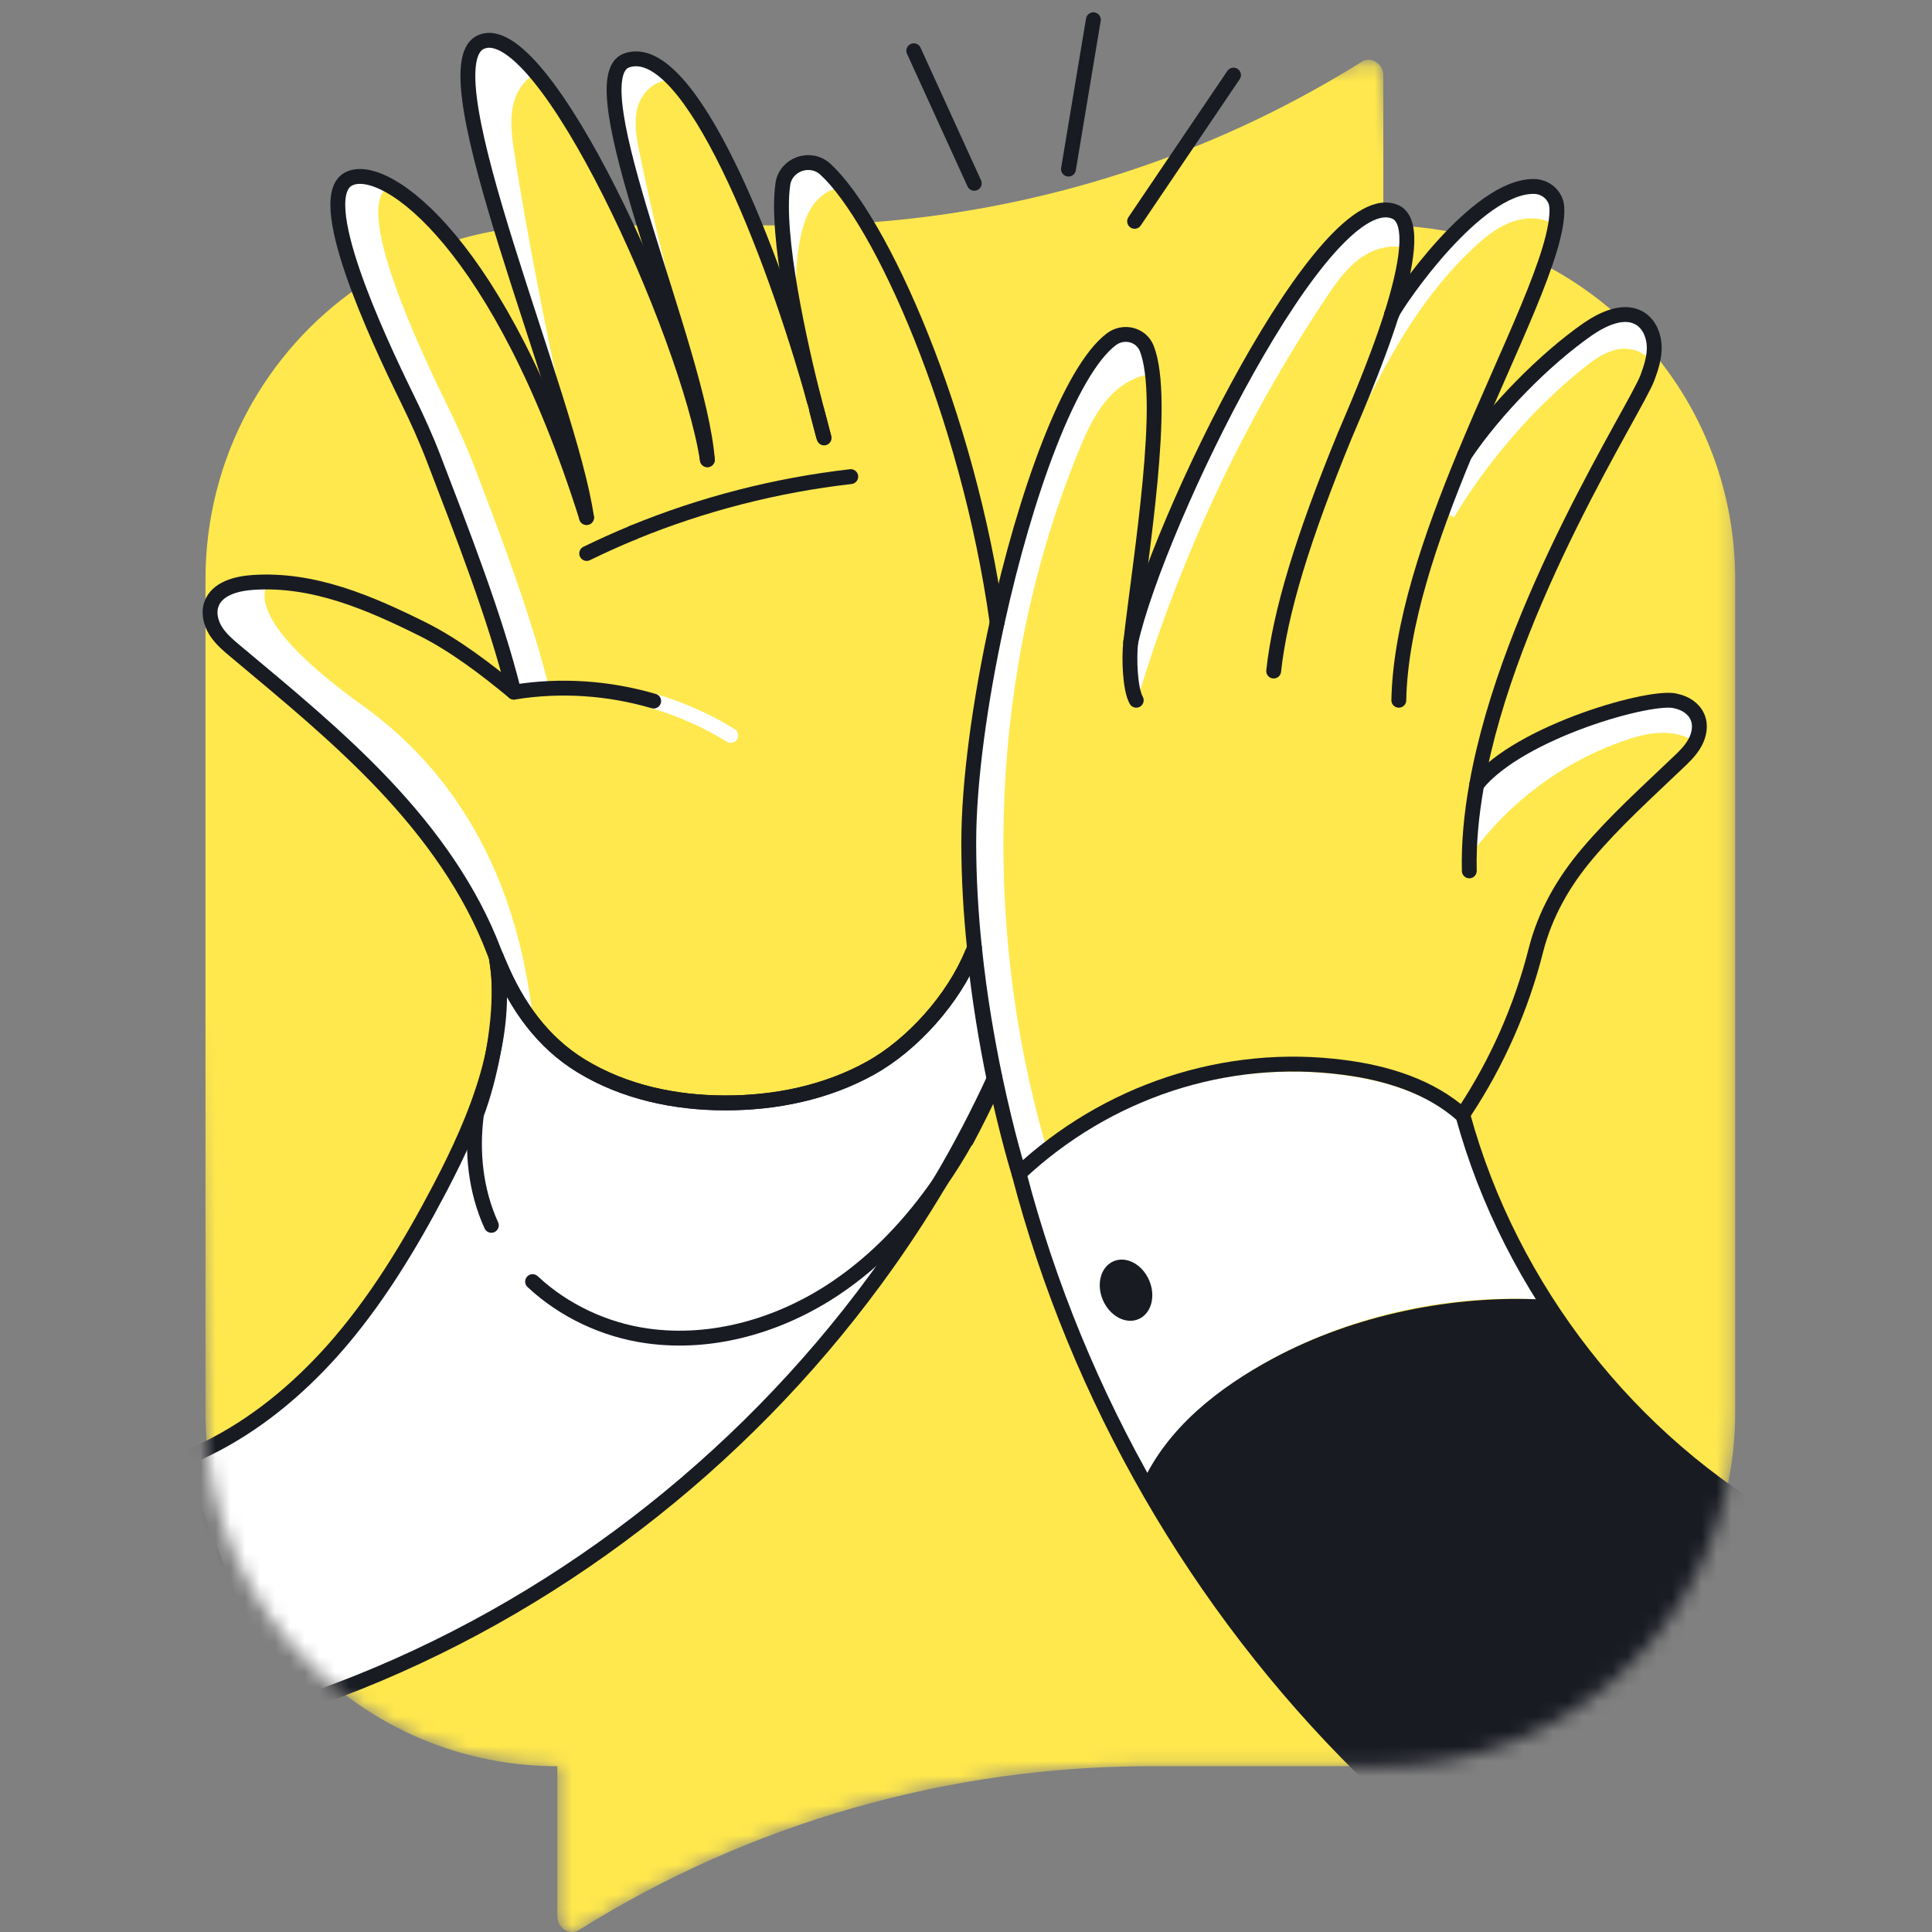 <?xml version="1.0" encoding="UTF-8"?>
<svg xmlns="http://www.w3.org/2000/svg" width="130" height="130" viewBox="0 0 130 130" fill="none">
  <rect x="0" y="0" width="130" height="130" fill="#808080" stroke="none"/>
  <g clip-path="url(#clip0_25_1475)">
    <mask id="mask0_25_1475" style="mask-type:alpha" maskUnits="userSpaceOnUse" x="12" y="-2" width="105" height="132">
      <path d="M116.756 38.999V95.022C116.756 96.852 116.556 98.627 116.156 100.338C113.78 110.953 104.367 118.845 93.079 118.845H77.439C63.893 118.845 50.529 122.632 38.995 129.842C38.376 130.279 37.502 129.751 37.502 128.959V118.845C31.94 118.845 26.833 116.925 22.8 113.711C17.921 109.833 14.607 104.052 13.943 97.471C13.87 96.669 13.824 95.85 13.824 95.022L12.093 38.999C12.093 30.825 12.927 24.368 19.135 20.08C21.038 18.76 19.107 10.173 21.364 9.463C24.297 5.885 26.308 11.278 27.465 11.105C28.684 10.905 25.525 -4.354 37.554 1.779L41.993 -0.76C47.702 -2.562 51.68 6.296 53.392 6.178C57.439 -1.822 64.771 -1.822 73.362 -1.822C77.559 -3.442 87.744 6.582 91.595 4.179C92.205 3.742 93.079 4.27 93.079 5.062L94.02 11.133C94.552 11.76 94.675 11.106 95.166 11.133C96.304 11.206 96.155 8.991 97.239 9.219C99.369 9.665 103.037 8.703 104.912 9.687C106.688 10.615 107.555 15.002 109.03 16.331C109.913 17.123 112.975 18.417 113.731 19.336C117.135 23.451 116.756 33.201 116.756 38.999Z" fill="#AD86FD"></path>
    </mask>
    <g mask="url(#mask0_25_1475)">
      <path d="M116.758 38.999V95.021C116.758 96.851 116.558 98.626 116.157 100.338C113.781 110.952 104.368 118.845 93.08 118.845H77.44C63.894 118.845 50.531 122.632 38.997 129.842C38.378 130.279 37.504 129.751 37.504 128.959V118.845C31.942 118.845 26.834 116.924 22.802 113.711C17.922 109.833 14.609 104.052 13.944 97.47C13.871 96.669 13.826 95.85 13.826 95.021V38.999C13.826 30.824 17.895 23.623 24.104 19.336C26.006 18.016 28.118 16.969 30.376 16.259C31.477 15.913 32.606 15.64 33.762 15.467C34.982 15.266 36.229 15.166 37.504 15.166H53.143C54.855 15.166 56.566 15.103 58.278 14.984C65.551 14.474 72.716 12.872 79.498 10.232C83.694 8.612 87.745 6.582 91.596 4.178C92.206 3.742 93.08 4.27 93.08 5.062V15.166C93.59 15.166 94.09 15.184 94.582 15.212C95.72 15.285 96.831 15.439 97.914 15.667C100.044 16.113 102.065 16.841 103.94 17.825C105.715 18.753 107.363 19.891 108.838 21.22C109.721 22.012 110.54 22.868 111.296 23.787C114.701 27.902 116.758 33.2 116.758 38.999Z" fill="#FFE84D"></path>
      <path d="M113.962 50.499C113.671 51.027 113.224 51.455 112.778 51.874C110.703 53.858 108.564 55.779 106.716 57.973C105.104 59.876 103.875 62.042 103.265 64.455C102.291 68.305 100.671 71.983 98.486 75.297L98.295 75.524C96.137 73.604 93.233 72.712 90.366 72.338C82.373 71.282 74.371 73.968 68.49 79.484C68.49 79.484 68.454 79.357 68.381 79.12C68.135 78.283 67.507 76.061 66.861 72.994C66.351 70.545 65.823 67.55 65.486 64.282C65.249 62.024 65.104 59.63 65.104 57.199C65.104 53.148 65.85 47.723 67.016 42.388C68.9 33.804 71.904 25.438 74.708 23.335C75.527 22.725 76.711 23.016 77.084 23.963C77.221 24.3 77.321 24.718 77.403 25.183C77.694 26.949 77.603 29.516 77.366 32.311C77.02 36.234 76.365 40.595 76.001 43.745C77.794 35.715 89.146 12.456 93.88 14.805C94.389 15.087 94.59 15.761 94.59 16.68C94.581 17.991 94.153 19.775 93.579 21.614C93.707 21.359 94.198 20.576 94.936 19.593C94.936 19.584 94.945 19.575 94.954 19.566C96.857 16.999 100.334 13.048 103.12 13.057C103.93 13.057 104.631 13.667 104.676 14.468C104.685 14.686 104.676 14.932 104.658 15.196C104.33 18.401 101.235 24.454 98.468 31.127C100.525 28.068 103.848 24.691 106.761 22.661C107.826 21.933 109.255 21.268 110.33 21.978C110.921 22.379 111.213 23.125 111.231 23.835C111.249 24.555 111.021 25.256 110.776 25.92C110.002 28.005 101.454 41.123 99.287 53.303C102.173 49.707 111.231 47.195 112.715 47.695C113.316 47.823 113.889 48.187 114.135 48.751C114.381 49.307 114.262 49.962 113.962 50.499Z" fill="#FFE84D"></path>
      <path d="M94.59 16.678C93.661 16.441 92.596 16.687 91.768 17.215C90.684 17.907 89.929 18.99 89.21 20.064C83.656 28.412 79.351 37.597 76.492 47.211C76 45.669 75.722 44.99 76 43.742C77.794 35.713 89.295 11.984 94.029 14.332C94.538 14.615 94.59 15.758 94.59 16.678Z" fill="white"></path>
      <path d="M65.984 64.229L65.984 64.228C65.748 61.985 65.604 59.609 65.604 57.198C65.604 53.196 66.343 47.809 67.504 42.493C68.443 38.217 69.639 33.924 70.946 30.445C71.599 28.706 72.276 27.18 72.958 25.965C73.645 24.741 74.312 23.877 74.929 23.414C75.231 23.19 75.652 23.085 76.026 23.13C76.395 23.174 76.641 23.348 76.742 23.604L76.742 23.604L76.743 23.608C76.752 23.629 76.77 23.697 76.787 23.835C76.804 23.963 76.815 24.116 76.826 24.285C76.83 24.341 76.833 24.4 76.837 24.461C76.843 24.564 76.849 24.671 76.857 24.777C75.728 25.061 74.753 25.788 74.042 26.645C73.168 27.693 72.616 28.941 72.133 30.126C66.107 44.823 65.47 61.887 69.864 77.141C69.61 77.396 69.344 77.604 69.06 77.825L69.058 77.827L69.055 77.828C68.917 77.936 68.774 78.048 68.63 78.169C68.322 77.062 67.842 75.222 67.35 72.89C66.843 70.453 66.318 67.475 65.984 64.229Z" fill="white" stroke="white"></path>
      <path d="M67.006 42.313C65.422 31.052 61.558 20.518 58.08 15.01C57.516 14.091 56.98 13.188 56.453 12.569C55.624 11.604 54.652 11.152 54.024 11.043C54.015 11.043 54.015 11.043 54.015 11.043C53.969 11.025 53.915 11.016 53.869 11.016C53.869 11.016 53.86 11.016 53.851 11.016C53.742 11.016 53.633 11.025 53.533 11.052C53.26 11.18 53.05 11.434 52.886 11.79C52.877 11.799 52.877 11.808 52.877 11.817C52.795 11.99 52.731 12.199 52.677 12.427C52.668 12.472 52.659 12.518 52.65 12.572C52.513 13.264 52.477 14.156 52.522 15.167C52.631 17.643 53.196 20.82 53.806 23.597C53.806 23.633 53.815 23.669 53.833 23.697C54.133 25.117 54.443 26.419 54.707 27.466C53.642 23.615 52.412 19.145 50.755 15.167C48.989 10.934 46.806 6.655 44.922 4.926C43.957 4.034 42.751 4.022 42.099 4.571C42.053 4.58 42.017 4.598 41.98 4.625C41.671 4.771 41.462 5.08 41.352 5.517C41.343 5.526 41.343 5.526 41.343 5.535C40.915 7.256 41.853 10.952 43.127 15.167C44.347 19.181 45.858 23.651 46.76 27.293C46.76 27.293 46.76 27.293 46.76 27.302C47.151 28.867 47.424 30.288 47.515 31.444C46.933 27.611 44.575 21.02 41.789 15.167C39.887 11.161 37.853 7.111 35.969 4.926C34.558 3.287 33.28 2.437 32.306 2.938C32.233 2.974 31.814 3.442 31.759 3.496C31.695 3.542 31.912 3.606 31.857 3.678C31.83 3.706 31.812 3.742 31.794 3.769C31.721 3.87 31.666 3.979 31.621 4.106C31.584 4.206 31.557 4.297 31.53 4.416C31.53 4.416 31.52 4.425 31.52 4.434C31.511 4.452 31.511 4.461 31.511 4.47C31.493 4.552 31.475 4.634 31.466 4.725C31.448 4.789 31.439 4.862 31.439 4.926C31.43 4.953 31.43 4.989 31.43 5.026C31.42 5.117 31.411 5.208 31.411 5.299C31.393 5.663 31.402 6.073 31.448 6.519C31.457 6.683 31.475 6.846 31.493 7.019C31.575 7.693 31.703 8.449 31.876 9.259C31.912 9.441 31.948 9.623 31.994 9.805C32.03 9.978 32.067 10.151 32.112 10.324C32.231 10.816 32.358 11.325 32.495 11.853C32.604 12.272 32.722 12.7 32.84 13.137C32.859 13.191 32.868 13.237 32.886 13.292C32.995 13.665 33.095 14.038 33.214 14.42C33.314 14.775 33.423 15.14 33.532 15.504C34.534 18.826 35.745 22.431 36.81 25.763C37.738 28.676 38.567 31.38 39.049 33.519C39.195 34.184 39.313 34.785 39.386 35.331C36.427 25.936 33.14 19.601 30.136 16.096C28.588 14.275 27.105 13.082 25.93 12.509C24.938 12.017 24.019 12.272 23.464 12.509C23.182 12.627 22.982 12.836 22.845 13.137C22.799 13.228 22.763 13.337 22.736 13.456C22.736 13.465 22.736 13.465 22.736 13.474C22.417 14.766 23.148 17.06 24.031 19.491C25.078 22.368 26.386 25.426 27.278 27.247C27.952 28.622 28.589 30.015 29.136 31.453C30.883 36.005 33.041 41.53 34.306 46.346V46.355C34.37 46.601 34.434 46.838 34.497 47.083C32.677 45.572 30.537 43.943 28.425 42.878C25.139 41.239 21.725 39.746 18.102 39.682C17.72 39.664 17.337 39.673 16.946 39.7C15.835 39.773 14.515 40.11 14.142 41.166C14.142 41.175 14.133 41.184 14.133 41.194C14.133 41.194 14.133 41.203 14.133 41.212C14.106 41.303 14.088 41.385 14.069 41.467C13.996 41.986 14.16 42.532 14.443 42.978C14.789 43.515 15.28 43.934 15.763 44.334C19.213 47.22 22.709 50.087 25.794 53.356C28.881 56.624 31.575 60.347 33.168 64.553C33.223 64.689 33.278 64.826 33.332 64.963C33.359 65.017 33.378 65.081 33.405 65.135C33.405 65.144 33.414 65.154 33.414 65.163C33.432 65.217 33.46 65.263 33.478 65.317C33.478 65.327 33.487 65.327 33.487 65.336C33.56 65.527 33.642 65.709 33.733 65.891C33.815 66.082 33.906 66.273 33.997 66.455C34.133 66.738 34.279 67.011 34.434 67.284C34.561 67.511 34.688 67.739 34.825 67.957C34.953 68.158 35.08 68.358 35.217 68.549C35.308 68.695 35.408 68.841 35.517 68.977C35.663 69.177 35.817 69.368 35.972 69.56C36.828 70.597 37.838 71.508 39.031 72.236C41.907 73.993 45.33 74.721 48.699 74.721C52.085 74.73 55.517 74.029 58.485 72.382C61.443 70.743 64.302 67.457 65.485 64.28C65.485 64.234 65.476 64.198 65.476 64.152C65.467 64.116 65.467 64.079 65.458 64.034C65.44 63.861 65.422 63.688 65.412 63.506C65.376 63.133 65.34 62.759 65.312 62.377C65.258 61.74 65.221 61.093 65.185 60.438C65.158 59.965 65.139 59.491 65.13 59.009C65.112 58.408 65.103 57.807 65.103 57.197C65.103 56.942 65.103 56.688 65.112 56.423C65.121 56.169 65.13 55.895 65.139 55.622C65.139 55.486 65.148 55.34 65.158 55.204C65.176 54.903 65.194 54.603 65.212 54.293C65.24 53.884 65.276 53.465 65.312 53.037C65.385 52.291 65.467 51.526 65.567 50.743C65.595 50.497 65.622 50.242 65.667 49.978C65.667 49.924 65.677 49.869 65.686 49.814C65.722 49.569 65.758 49.332 65.795 49.086C65.84 48.786 65.886 48.476 65.931 48.167C65.968 47.903 66.013 47.63 66.059 47.366C66.104 47.047 66.159 46.719 66.223 46.382C66.459 45.062 66.723 43.724 67.015 42.386C67.015 42.359 67.006 42.34 67.006 42.313ZM55.308 29.76C55.244 29.541 55.144 29.168 55.016 28.667C55.135 29.041 55.226 29.405 55.308 29.76Z" fill="#FFE84D"></path>
      <path d="M46.233 23.396C45.004 19.054 43.929 14.675 43.028 10.251C42.819 9.231 42.619 8.166 42.919 7.165C43.21 6.172 44.166 5.28 45.195 5.435C45.031 4.67 44.275 4.051 43.502 3.915C42.728 3.778 41.89 4.151 41.481 4.816C40.989 5.608 41.098 6.618 41.253 7.538C42.615 13.247 43.775 18.198 46.233 23.396Z" fill="white"></path>
      <path d="M37.025 46.572C36.306 45.972 35.425 46.346 34.577 46.572C33.293 42.021 31.213 35.911 29.592 31.696C29.046 30.258 28.231 28.62 27.558 27.246C25.637 23.322 20.876 13.108 23.543 11.998C23.962 11.816 25.446 12.335 26.138 12.571C23.753 13.955 28.195 23.386 30.079 27.246C30.753 28.62 31.39 30.013 31.937 31.452C33.776 36.24 35.797 41.593 37.025 46.572Z" fill="white"></path>
      <path d="M64.938 76.871C63.145 80.276 60.762 83.699 58.486 86.803C49.401 99.174 36.885 108.323 22.538 113.767C21.099 114.313 19.822 115.278 18.347 115.733L11.747 98.892C12.466 98.628 13.028 97.834 13.72 97.489C16.934 95.914 19.737 93.934 22.131 91.248C25.035 87.98 27.487 84.336 29.517 80.467C30.418 78.746 31.283 76.953 31.975 75.105C31.638 77.645 31.92 80.257 32.976 82.579C37.974 81.095 39.03 89.388 43.445 90.016C47.869 90.644 52.439 89.297 56.144 86.803C59.849 84.308 62.735 80.749 64.92 76.853C64.929 76.862 64.929 76.862 64.938 76.871Z" fill="white"></path>
      <path d="M103.546 87.438C97.392 87.102 91.138 88.476 85.695 91.389C81.98 93.383 78.521 96.232 76.81 100.074C73.177 93.601 70.364 86.665 68.489 79.482C74.37 73.965 82.372 71.28 90.365 72.336C93.232 72.709 96.136 73.601 98.294 75.522C98.312 75.54 98.339 75.558 98.357 75.577C99.504 79.755 101.27 83.751 103.546 87.438Z" fill="white"></path>
      <path d="M120.615 103.05L102.807 130.125L91.528 119.456C85.747 113.73 80.777 107.031 76.799 99.93C78.511 96.088 81.978 93.384 85.693 91.39C91.136 88.477 97.776 87.113 103.93 87.45C108.008 94.059 113.843 99.272 120.615 103.05Z" fill="#191B23"></path>
      <path d="M35.912 69.044C34.801 67.706 33.946 66.131 33.272 64.447C33.217 64.31 33.163 64.174 33.108 64.037C31.515 59.831 28.82 56.108 25.734 52.84C22.648 49.572 19.152 46.704 15.702 43.818C15.22 43.418 14.728 42.999 14.382 42.462C14.046 41.925 13.873 41.251 14.082 40.65C14.455 39.594 15.775 39.258 16.886 39.185C17.277 39.157 17.66 39.148 18.042 39.166C17.277 40.45 18.033 42.89 24.442 47.505C33.527 54.05 35.375 63.828 35.912 69.044Z" fill="white"></path>
      <path d="M38.681 30.611C38.453 30.902 37.189 25.006 37.034 25.343C34.012 15.893 29.843 4.278 32.446 2.948C33.42 2.448 34.704 3.258 36.115 4.897C35.414 5.252 34.859 5.962 34.622 6.736C34.276 7.837 34.422 9.039 34.595 10.186C35.305 14.974 37.388 25.941 38.681 30.611Z" fill="white"></path>
      <path d="M56.61 12.627C55.8 12.691 55.09 13.228 54.643 13.902C54.197 14.575 53.979 15.376 53.824 16.168C53.451 18.171 53.478 20.247 53.897 22.249C53.032 19.555 52.568 16.56 52.641 13.729C52.668 12.764 52.841 11.635 53.688 11.171C54.216 10.879 54.88 10.943 55.417 11.216C55.954 11.489 56.264 12.136 56.61 12.627Z" fill="white"></path>
      <path d="M89.784 31.725C92.251 26.281 94.827 20.692 99.197 16.632C99.953 15.931 100.772 15.275 101.737 14.929C102.702 14.583 103.849 14.592 104.695 15.175C105.06 14.42 104.95 13.427 104.277 12.927C103.603 12.426 102.707 12.495 101.896 12.705C101.086 12.914 100.391 13.416 99.726 13.925C96.931 16.065 94.827 18.871 93.325 22.057C91.814 25.244 90.758 28.339 89.784 31.725Z" fill="white"></path>
      <path d="M110.699 22.829C110.72 22.894 110.741 22.961 110.764 23.03C110.807 23.168 110.835 23.289 110.853 23.4C110.256 23.017 109.488 22.893 108.836 23.003C107.773 23.182 106.899 23.838 106.174 24.427C102.751 27.189 99.728 30.714 97.409 34.539C97.417 34.519 97.425 34.498 97.434 34.478C98.069 32.953 98.83 31.466 99.482 30.314L99.482 30.314C100.94 27.734 102.369 26.518 104.468 24.731C105.299 24.024 106.236 23.227 107.321 22.22C108.234 21.721 109.187 21.452 110.014 21.725L110.016 21.726C110.187 21.781 110.314 21.902 110.434 22.13C110.539 22.33 110.612 22.558 110.699 22.829Z" fill="white" stroke="white"></path>
      <path d="M114.007 49.888C113.325 49.432 112.478 49.278 111.668 49.314C110.858 49.35 110.056 49.569 109.283 49.842C105.186 51.253 101.545 53.957 99.005 57.471C99.123 55.523 98.632 53.971 99.861 52.451C100.625 51.504 102.355 50.352 103.447 49.824C105.76 48.713 108.199 47.858 110.703 47.293C111.24 47.175 111.786 47.066 112.332 47.084C112.879 47.102 113.443 47.266 113.853 47.63C114.526 48.222 114.526 49.15 114.007 49.888Z" fill="white"></path>
      <path d="M33.061 82.45C32.005 80.129 31.723 77.516 32.06 74.976C32.998 72.482 33.617 69.153 33.58 66.559C33.58 65.74 33.511 65.216 33.391 64.388L33.58 64.835C34.764 67.666 36.484 70.124 39.115 71.726C41.992 73.483 45.414 74.211 48.783 74.211C52.169 74.221 55.601 73.519 58.569 71.872C61.409 70.297 64.158 67.211 65.415 64.152H65.57C65.897 67.302 66.398 70.206 66.889 72.6C66.908 72.691 66.926 72.773 66.944 72.864C66.343 74.175 65.706 75.468 65.023 76.742C65.014 76.733 65.014 76.733 65.005 76.724C64.468 77.68 63.894 78.608 63.266 79.51C63.248 79.537 63.239 79.564 63.221 79.591C61.318 82.341 59.006 84.808 56.229 86.674C52.524 89.168 47.954 90.516 43.53 89.887C40.681 89.487 37.931 88.194 35.838 86.237" fill="white"></path>
      <path d="M33.061 82.45C32.005 80.129 31.723 77.516 32.06 74.976C32.998 72.482 33.617 69.153 33.58 66.559C33.58 65.74 33.511 65.216 33.391 64.388L33.58 64.835C34.764 67.666 36.484 70.124 39.115 71.726C41.992 73.483 45.414 74.211 48.783 74.211C52.169 74.221 55.601 73.519 58.569 71.872C61.409 70.297 64.158 67.211 65.415 64.152H65.57C65.897 67.302 66.398 70.206 66.889 72.6C66.908 72.691 66.926 72.773 66.944 72.864C66.343 74.175 65.706 75.468 65.023 76.742C65.014 76.733 65.014 76.733 65.005 76.724C64.468 77.68 63.894 78.608 63.266 79.51C63.248 79.537 63.239 79.564 63.221 79.591C61.318 82.341 59.006 84.808 56.229 86.674C52.524 89.168 47.954 90.516 43.53 89.887C40.681 89.487 37.931 88.194 35.838 86.237" stroke="#191B23" stroke-miterlimit="10" stroke-linecap="round" stroke-linejoin="round"></path>
      <path d="M34.58 46.574C33.351 41.595 31.057 35.732 29.218 30.944C28.672 29.506 28.035 28.113 27.361 26.738C25.44 22.814 20.88 13.11 23.547 12C26.014 10.925 33.679 16.46 39.469 34.822" stroke="#191B23" stroke-miterlimit="10" stroke-linecap="round" stroke-linejoin="round"></path>
      <path d="M43.982 47.175C45.802 47.712 47.559 48.485 49.171 49.487" stroke="white" stroke-miterlimit="10" stroke-linecap="round" stroke-linejoin="round"></path>
      <path d="M65.568 63.77C65.523 63.897 65.468 64.024 65.413 64.152C64.157 67.211 61.408 70.297 58.568 71.871C55.6 73.519 52.168 74.22 48.782 74.211C45.413 74.211 41.99 73.483 39.114 71.726C36.483 70.124 34.762 67.666 33.579 64.835C33.515 64.707 33.469 64.58 33.415 64.452C33.36 64.316 33.306 64.179 33.251 64.043C31.658 59.837 28.963 56.114 25.877 52.845C22.791 49.577 19.296 46.71 15.845 43.824C15.363 43.423 14.871 43.005 14.525 42.468C14.188 41.931 14.016 41.257 14.225 40.656C14.598 39.6 15.918 39.263 17.029 39.19C21.089 38.917 24.876 40.556 28.508 42.367C30.62 43.432 32.76 45.062 34.58 46.573C37.712 46.063 40.943 46.282 43.984 47.174" stroke="#191B23" stroke-miterlimit="10" stroke-linecap="round" stroke-linejoin="round"></path>
      <path d="M42.607 35.831C47.286 33.91 52.229 32.645 57.245 32.071" stroke="#191B23" stroke-miterlimit="10" stroke-linecap="round" stroke-linejoin="round"></path>
      <path d="M39.476 37.242C40.505 36.741 41.552 36.268 42.617 35.831" stroke="#191B23" stroke-miterlimit="10" stroke-linecap="round" stroke-linejoin="round"></path>
      <path d="M33.39 64.388C34.346 69.723 32.111 75.169 29.599 79.957C27.569 83.826 25.293 87.595 22.389 90.863C19.994 93.548 17.154 95.897 13.941 97.472C13.249 97.818 12.548 98.118 11.829 98.382L18.429 115.224C19.904 114.768 21.36 114.259 22.798 113.712C37.145 108.269 49.808 98.501 58.893 86.129C62.025 81.869 64.738 77.299 66.941 72.483" stroke="#191B23" stroke-miterlimit="10" stroke-linecap="round" stroke-linejoin="round"></path>
      <path d="M39.467 34.822C38.348 26.856 28.643 4.726 32.303 2.86C36.472 0.72 46.304 22.514 47.597 30.934" stroke="#191B23" stroke-miterlimit="10" stroke-linecap="round" stroke-linejoin="round"></path>
      <path d="M54.953 27.584C55.171 28.466 55.344 29.095 55.417 29.35" stroke="#191B23" stroke-miterlimit="10" stroke-linecap="round" stroke-linejoin="round"></path>
      <path d="M67.094 41.877C65.128 27.785 59.265 14.822 55.542 11.39C54.531 10.461 52.865 11.044 52.674 12.4C52.183 15.868 53.812 23.124 54.786 26.956" stroke="#191B23" stroke-miterlimit="10" stroke-linecap="round" stroke-linejoin="round"></path>
      <path d="M55.453 29.468C55.453 29.459 55.453 29.45 55.444 29.441C55.435 29.413 55.426 29.377 55.417 29.35C55.28 28.785 55.125 28.194 54.952 27.584C54.925 27.438 54.88 27.283 54.834 27.129C54.825 27.074 54.807 27.01 54.788 26.956C51.994 16.905 46.413 2.604 42.18 4.061C38.666 5.244 47.023 23.451 47.597 30.934" stroke="#191B23" stroke-miterlimit="10" stroke-linecap="round" stroke-linejoin="round"></path>
      <path d="M98.376 75.012C98.394 75.03 98.421 75.049 98.44 75.067C101.635 86.728 109.655 97.015 120.215 102.905L102.891 129.614L91.612 118.945C80.551 107.994 72.504 94.029 68.571 78.972C74.452 73.456 82.454 70.77 90.447 71.826C93.314 72.199 96.218 73.091 98.376 75.012Z" stroke="#191B23" stroke-miterlimit="10" stroke-linecap="round" stroke-linejoin="round"></path>
      <path d="M99.368 52.789C102.254 49.193 111.312 46.68 112.796 47.181C113.397 47.308 113.97 47.673 114.216 48.237C114.462 48.792 114.344 49.448 114.043 49.985C113.752 50.513 113.306 50.941 112.86 51.359C110.784 53.344 108.645 55.265 106.797 57.459C105.186 59.361 103.957 61.528 103.347 63.94C102.373 67.791 100.752 71.469 98.567 74.782" stroke="#191B23" stroke-miterlimit="10" stroke-linecap="round" stroke-linejoin="round"></path>
      <path d="M98.547 30.616C100.604 27.557 103.927 24.18 106.84 22.149C107.905 21.421 109.334 20.757 110.409 21.467C111 21.867 111.292 22.614 111.31 23.324C111.328 24.043 111.101 24.744 110.855 25.408C110.081 27.493 101.533 40.611 99.366 52.791C99.011 54.767 98.82 56.724 98.866 58.599" stroke="#191B23" stroke-miterlimit="10" stroke-linecap="round" stroke-linejoin="round"></path>
      <path d="M68.572 78.971C68.572 78.971 67.771 76.422 66.942 72.481C66.433 70.032 65.904 67.037 65.568 63.769C65.331 61.511 65.185 59.117 65.185 56.686C65.185 52.635 65.932 47.209 67.097 41.875C68.981 33.291 71.986 24.924 74.789 22.822C75.609 22.212 76.792 22.503 77.165 23.45C78.513 26.9 76.765 37.26 76.082 43.231C75.964 44.287 76.028 46.354 76.455 47.118" stroke="#191B23" stroke-miterlimit="10" stroke-linecap="round" stroke-linejoin="round"></path>
      <path d="M93.65 21.129C92.521 24.697 90.828 28.475 90.473 29.34C87.678 36.158 86.131 41.184 85.703 45.153" stroke="#191B23" stroke-miterlimit="10" stroke-linecap="round" stroke-linejoin="round"></path>
      <path d="M76.078 43.232C77.871 35.203 89.223 11.944 93.957 14.292C95.186 14.966 94.64 17.952 93.657 21.102" stroke="#191B23" stroke-miterlimit="10" stroke-linecap="round" stroke-linejoin="round"></path>
      <path d="M93.632 21.166C93.632 21.157 93.641 21.147 93.65 21.129C93.65 21.12 93.65 21.111 93.659 21.102C94.114 20.183 99.331 12.527 103.199 12.545C104.01 12.545 104.711 13.155 104.756 13.956C104.911 16.905 101.534 23.396 98.548 30.615C98.548 30.615 98.538 30.624 98.538 30.633C96.272 36.113 94.224 42.022 94.123 47.119" stroke="#191B23" stroke-miterlimit="10" stroke-linecap="round" stroke-linejoin="round"></path>
      <path d="M61.486 3.414C63.526 7.874 63.526 7.874 65.556 12.335" stroke="#191B23" stroke-miterlimit="10" stroke-linecap="round" stroke-linejoin="round"></path>
      <path d="M83 5.052C80.779 8.339 78.567 11.616 76.345 14.893" stroke="#191B23" stroke-miterlimit="10" stroke-linecap="round" stroke-linejoin="round"></path>
      <path d="M71.895 11.379C71.895 11.379 73.014 4.679 73.57 1.329" stroke="#191B23" stroke-miterlimit="10" stroke-linecap="round" stroke-linejoin="round"></path>
      <path d="M76.615 88.758C77.473 88.385 77.788 87.212 77.32 86.138C76.852 85.064 75.778 84.496 74.921 84.87C74.063 85.243 73.748 86.417 74.216 87.49C74.684 88.564 75.758 89.132 76.615 88.758Z" fill="#191B23"></path>
    </g>
  </g>
  <defs>
    <clipPath id="clip0_25_1475">
      <rect width="130" height="130" fill="white"></rect>
    </clipPath>
  </defs>
</svg>
